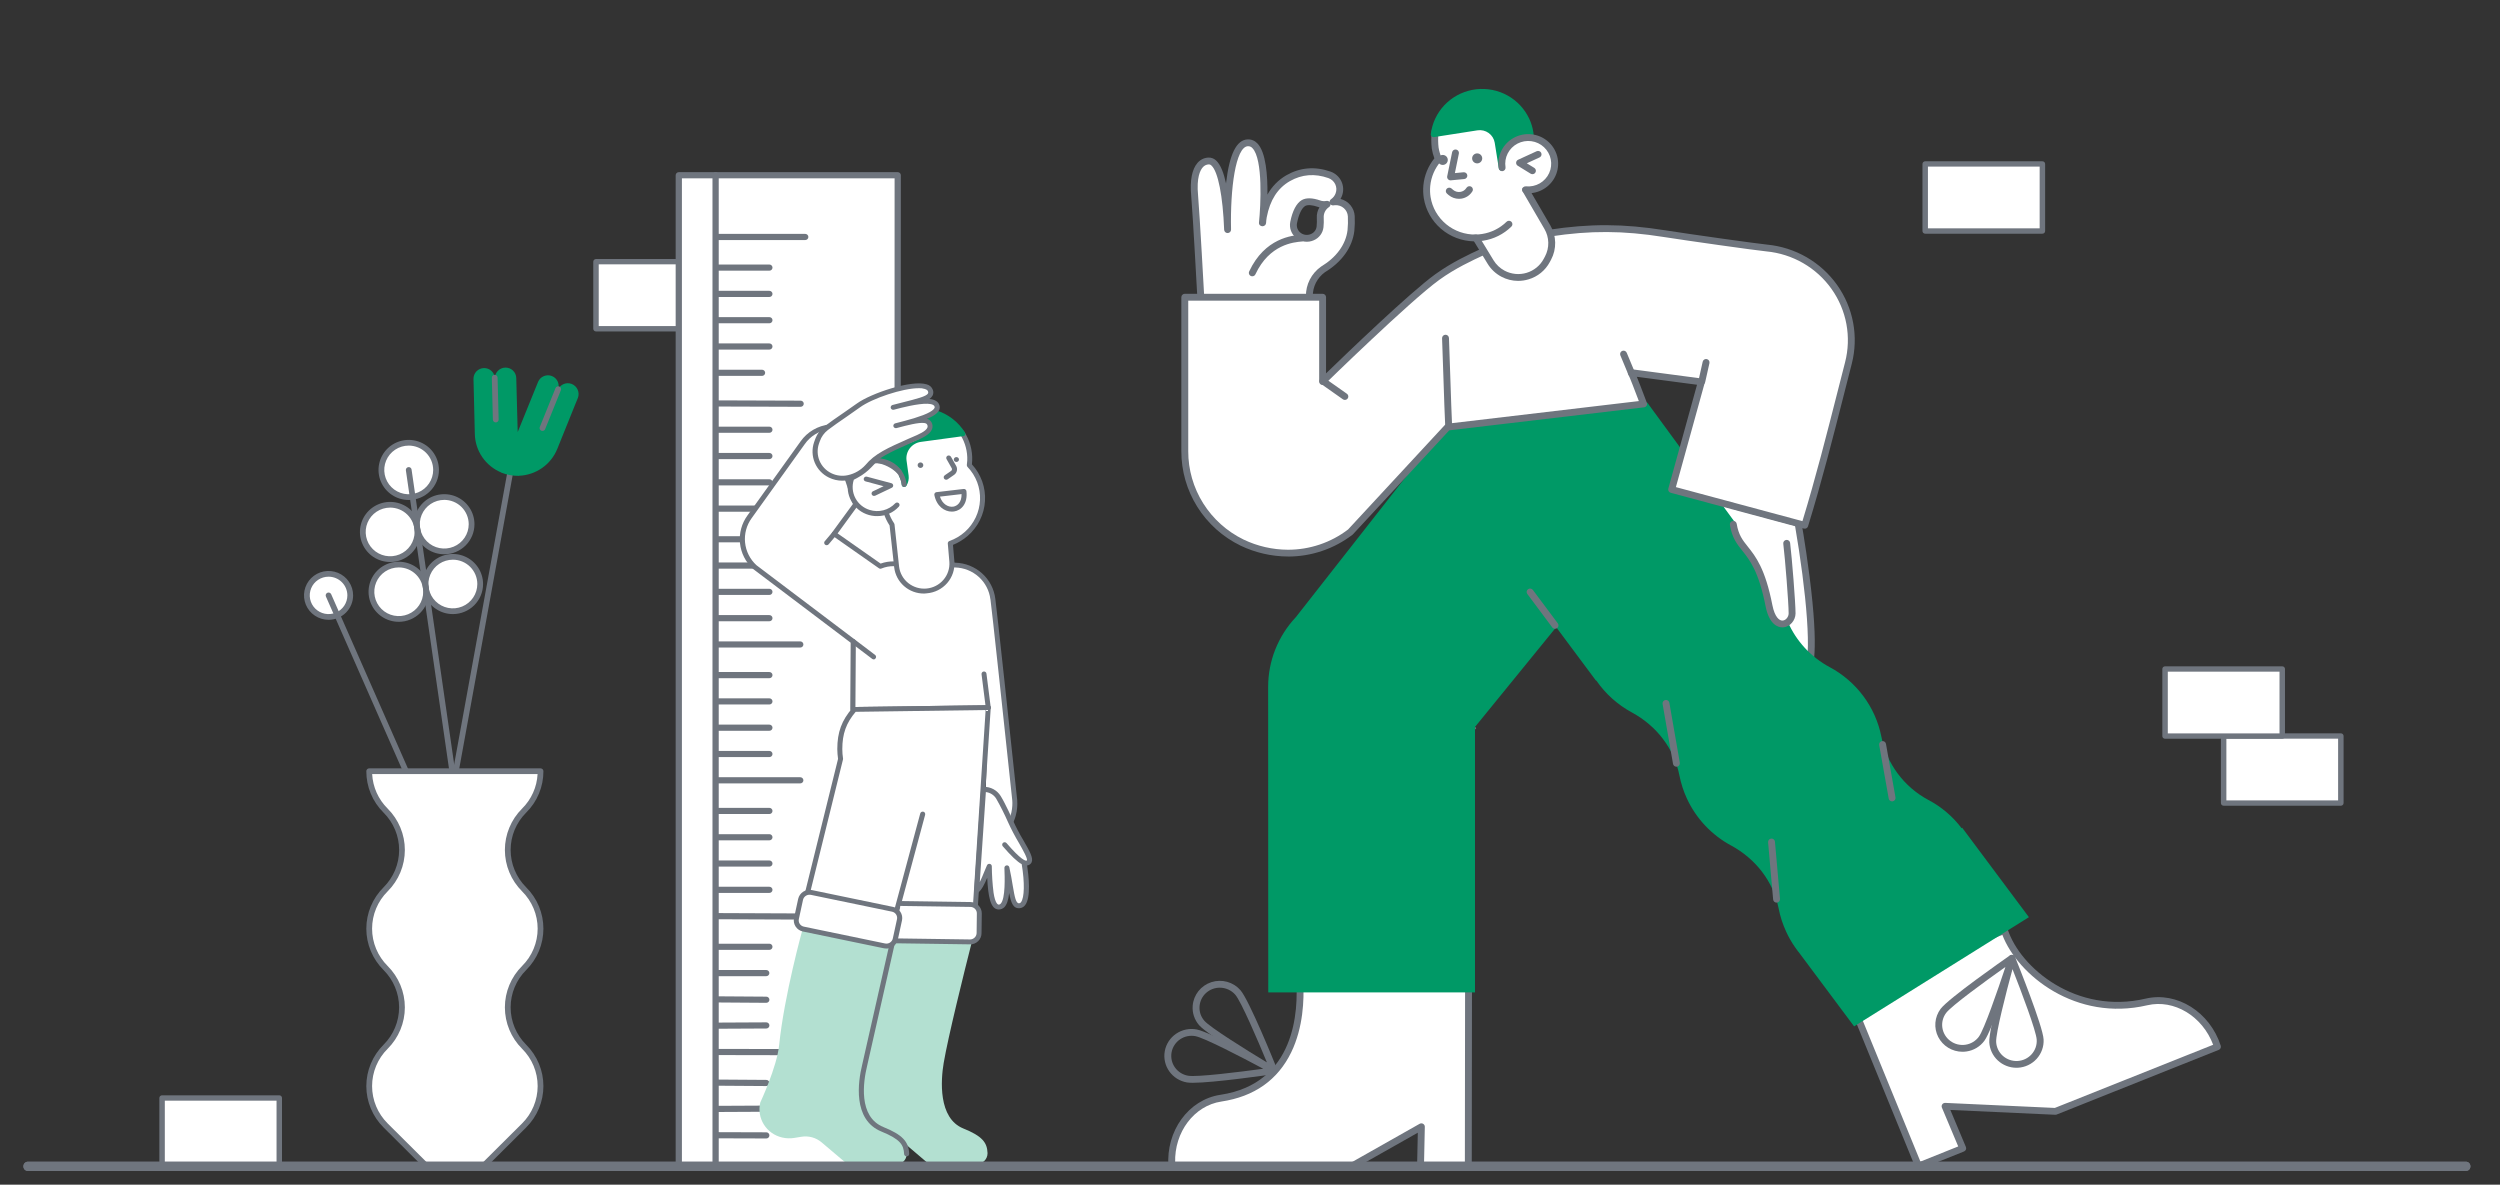 <svg fill="none" height="136" viewBox="0 0 287 136" width="287" xmlns="http://www.w3.org/2000/svg" xmlns:xlink="http://www.w3.org/1999/xlink"><rect x="0" y="0" width="287" height="136" fill="#333333" stroke="none"/><clipPath id="a"><path d="m68.106 29.737h14.082v8.312h-14.082z"/></clipPath><clipPath id="b"><path d="m77.566 19.762h25.852v114.496h-25.852z"/></clipPath><clipPath id="c"><path d="m0 0h121.275v124.054h-121.275z" transform="matrix(-1 0 0 1 254.961 10.21)"/></clipPath><clipPath id="d"><path d="m18.293 125.741h14.082v8.312h-14.082z"/></clipPath><clipPath id="e"><path d="m254.961 84.187h14.082v8.312h-14.082z"/></clipPath><clipPath id="f"><path d="m248.234 76.496h14.082v8.312h-14.082z"/></clipPath><clipPath id="g"><path d="m220.699 18.517h14.082v8.312h-14.082z"/></clipPath><clipPath id="h"><path d="m34.898 42.206h31.527v91.846h-31.527z"/></clipPath><g clip-path="url(#a)"><path d="m68.418 30.044h13.454v7.699h-13.454z" fill="#fff"/><path d="m81.874 38.049h-13.454c-.083 0-.163-.032-.222-.09-.059-.057-.092-.135-.092-.217v-7.699c0-.081.033-.159.092-.217.059-.057.139-.09.222-.09h13.454c.083 0 .163.032.222.09.059.058.092.135.092.217v7.699c0 .081-.033.159-.092.217-.059.058-.139.09-.222.09zm-13.14-.613h12.826v-7.087h-12.826z" fill="#6f757e"/></g><g clip-path="url(#b)"><path d="m82.153 20.116h-4.228v113.788h4.481" fill="#fff"/><path d="m82.406 134.258h-4.481c-.095 0-.186-.037-.254-.104-.067-.066-.105-.156-.105-.25v-113.788c0-.094.038-.184.105-.25.067-.066.159-.104.254-.104h4.228c.095 0 .186.037.254.104.067.066.105.156.105.25 0 .094-.038.184-.105.25-.067.066-.159.104-.254.104h-3.869v113.08h4.122c.095 0 .186.037.254.104.067.066.105.156.105.25s-.038.184-.105.25c-.067.067-.159.104-.254.104z" fill="#6f757e"/><path d="m82.152 133.904v-113.788h20.908l-.03 113.647z" fill="#fff"/><g fill="#6f757e"><path d="m82.151 134.258c-.095 0-.186-.037-.254-.104-.067-.066-.105-.156-.105-.25v-113.788c0-.094.038-.184.105-.25.067-.066.158-.104.254-.104h20.907c.095 0 .186.037.254.104.067.066.105.156.105.25l-.03 113.647c0 .093-.038.183-.104.249-.067.067-.158.104-.252.105l-20.878.141zm.359-113.788v113.078l20.161-.137.029-112.941z"/><path d="m92.442 27.558h-10.215c-.095 0-.186-.037-.254-.104-.067-.066-.105-.156-.105-.25 0-.094.038-.184.105-.25.067-.066.158-.104.254-.104h10.215c.095 0 .186.037.254.104.067.066.105.156.105.25 0 .094-.038.184-.105.25-.067.066-.158.104-.254.104zm-4.118 3.517h-6.097c-.095 0-.186-.037-.254-.104-.067-.066-.105-.156-.105-.25s.038-.184.105-.25c.067-.066.158-.104.254-.104h6.097c.095 0 .186.037.254.104.067.066.105.156.105.25s-.038.184-.105.25c-.067.066-.158.104-.254.104zm0 3.02h-6.097c-.095 0-.186-.037-.254-.104-.067-.066-.105-.156-.105-.25s.038-.184.105-.25c.067-.066.158-.104.254-.104h6.097c.095 0 .186.037.254.104.067.066.105.156.105.25s-.038.184-.105.25c-.067.066-.158.104-.254.104zm0 3.019h-6.097c-.095 0-.186-.037-.254-.104-.067-.066-.105-.156-.105-.25 0-.094.038-.184.105-.25.067-.066.158-.104.254-.104h6.097c.095 0 .186.037.254.104.067.066.105.156.105.25 0 .094-.038.184-.105.25-.067.066-.158.104-.254.104zm0 3.019h-6.097c-.095 0-.186-.037-.254-.104-.067-.066-.105-.156-.105-.25 0-.094.038-.184.105-.25.067-.066.158-.104.254-.104h6.097c.095 0 .186.037.254.104.067.066.105.156.105.25 0 .094-.038.184-.105.25-.067.066-.158.104-.254.104zm-.842 3.02h-5.256c-.095 0-.186-.037-.254-.104-.067-.066-.105-.156-.105-.25 0-.094.038-.184.105-.25.067-.066.158-.104.254-.104h5.256c.095 0 .186.037.254.104.067.066.105.156.105.25 0 .094-.038.184-.105.25-.067.066-.159.104-.254.104zm4.431 3.55h-.001l-9.686-.034c-.095-0-.186-.038-.253-.104-.067-.067-.105-.157-.105-.25 0-.094.038-.184.105-.25.067-.066.159-.103.254-.103h.001l9.686.034c.095 0.0.186.038.253.104.067.066.105.157.105.25-0.0.094-.038.184-.105.25-.067.066-.159.103-.254.103zm-3.589 2.985h-6.097c-.095 0-.186-.037-.254-.104-.067-.066-.105-.156-.105-.25s.038-.184.105-.25c.067-.066.158-.104.254-.104h6.097c.095 0 .186.037.254.104.067.066.105.156.105.25s-.038.184-.105.25c-.067.066-.158.104-.254.104zm0 3.02h-6.097c-.095 0-.186-.037-.254-.104-.067-.066-.105-.156-.105-.25s.038-.184.105-.25c.067-.066.158-.104.254-.104h6.097c.095 0 .186.037.254.104.067.066.105.156.105.25s-.038.184-.105.25c-.067.066-.158.104-.254.104zm0 3.019h-6.097c-.095 0-.186-.037-.254-.104-.067-.066-.105-.156-.105-.25 0-.094.038-.184.105-.25.067-.066.158-.104.254-.104h6.097c.095 0 .186.037.254.104.067.066.105.156.105.25 0 .094-.038.184-.105.25-.067.066-.158.104-.254.104zm4.118 3.019h-10.215c-.095 0-.186-.037-.254-.104-.067-.066-.105-.156-.105-.25 0-.094.038-.184.105-.25.067-.066.158-.104.254-.104h10.215c.095 0 .186.037.254.104.067.066.105.156.105.25 0 .094-.038.184-.105.25-.067.066-.158.104-.254.104zm-4.118 3.518h-6.097c-.095 0-.186-.037-.254-.104-.067-.066-.105-.156-.105-.25 0-.094.038-.184.105-.25.067-.066.158-.104.254-.104h6.097c.095 0 .186.037.254.104.067.066.105.156.105.25 0 .094-.038.184-.105.25-.067.066-.158.104-.254.104zm0 3.019h-6.097c-.095 0-.186-.037-.254-.104-.067-.066-.105-.156-.105-.25 0-.094.038-.184.105-.25.067-.066.158-.104.254-.104h6.097c.095 0 .186.037.254.104.067.066.105.156.105.25 0 .094-.038.184-.105.25-.067.066-.158.104-.254.104zm0 3.019h-6.097c-.095 0-.186-.037-.254-.104-.067-.066-.105-.156-.105-.25s.038-.184.105-.25c.067-.066.158-.104.254-.104h6.097c.095 0 .186.037.254.104.067.066.105.156.105.25s-.038.184-.105.25c-.067.066-.158.104-.254.104zm0 3.02h-6.097c-.095 0-.186-.037-.254-.104-.067-.066-.105-.156-.105-.25s.038-.184.105-.25c.067-.066.158-.104.254-.104h6.097c.095 0 .186.037.254.104.067.066.105.156.105.25s-.038.184-.105.25c-.067.066-.158.104-.254.104zm3.547 3.019h-9.645c-.095 0-.186-.037-.254-.104-.067-.066-.105-.156-.105-.25 0-.094.038-.184.105-.25.067-.066.158-.104.254-.104h9.645c.095 0 .186.037.254.104.067.066.105.156.105.25 0 .094-.038.184-.105.25-.067.066-.159.104-.254.104zm-3.547 3.518h-6.097c-.095 0-.186-.037-.254-.104-.067-.066-.105-.156-.105-.25 0-.094.038-.184.105-.25.067-.066.158-.104.254-.104h6.097c.095 0 .186.037.254.104.067.066.105.156.105.25 0 .094-.038.184-.105.25-.067.066-.158.104-.254.104zm0 3.019h-6.097c-.095 0-.186-.037-.254-.104-.067-.066-.105-.156-.105-.25 0-.094.038-.184.105-.25.067-.066.158-.104.254-.104h6.097c.095 0 .186.037.254.104.067.066.105.156.105.25 0 .094-.038.184-.105.25-.067.066-.158.104-.254.104zm0 3.019h-6.097c-.095 0-.186-.037-.254-.104-.067-.066-.105-.156-.105-.25s.038-.184.105-.25c.067-.066.158-.104.254-.104h6.097c.095 0 .186.037.254.104.067.066.105.156.105.25s-.038.184-.105.25c-.067.066-.158.104-.254.104zm0 3.02h-6.097c-.095 0-.186-.037-.254-.104-.067-.066-.105-.156-.105-.25 0-.094.038-.184.105-.25.067-.066.158-.104.254-.104h6.097c.095 0 .186.037.254.104.067.066.105.156.105.25 0 .094-.038.184-.105.25-.067.066-.158.104-.254.104zm3.547 3.019h-9.645c-.095 0-.186-.037-.254-.104-.067-.066-.105-.156-.105-.25s.038-.184.105-.25c.067-.066.158-.104.254-.104h9.645c.095 0 .186.037.254.104.067.066.105.156.105.25s-.038.184-.105.25c-.067.066-.159.104-.254.104zm-3.547 3.517h-6.097c-.095 0-.186-.037-.254-.104-.067-.066-.105-.156-.105-.25 0-.094.038-.184.105-.25.067-.066.158-.104.254-.104h6.097c.095 0 .186.037.254.104.067.066.105.156.105.25 0 .094-.038.184-.105.25-.067.066-.158.104-.254.104zm0 3.02h-6.097c-.095 0-.186-.037-.254-.104-.067-.066-.105-.156-.105-.25 0-.094.038-.184.105-.25.067-.066.158-.104.254-.104h6.097c.095 0 .186.037.254.104.067.066.105.156.105.25 0 .094-.038.184-.105.25-.067.066-.158.104-.254.104zm0 3.019h-6.097c-.095 0-.186-.037-.254-.104-.067-.066-.105-.156-.105-.25 0-.094.038-.184.105-.25.067-.066.158-.104.254-.104h6.097c.095 0 .186.037.254.104.067.066.105.156.105.25 0 .094-.038.184-.105.25-.067.066-.158.104-.254.104zm0 3.019h-6.097c-.095 0-.186-.037-.254-.104-.067-.066-.105-.156-.105-.25s.038-.184.105-.25c.067-.067.158-.104.254-.104h6.097c.095 0 .186.037.254.104.067.066.105.156.105.25s-.038.184-.105.25c-.067.067-.158.104-.254.104zm3.589 3.06h-.002l-9.686-.04c-.047 0-.094-.01-.137-.028-.043-.018-.083-.044-.116-.077-.033-.033-.059-.072-.077-.115-.018-.043-.027-.089-.027-.136 0-.046.01-.092.028-.135s.045-.082.078-.114c.033-.033.073-.059.117-.077.044-.017.09-.026.137-.026l9.686.041c.095 0 .186.037.253.104.067.066.105.156.104.25s-.038.184-.105.25c-.067.067-.159.104-.254.103zm-3.589 3.477h-6.097c-.095 0-.186-.038-.254-.104-.067-.066-.105-.157-.105-.25 0-.094.038-.184.105-.251.067-.066.158-.103.254-.103h6.097c.095 0 .186.037.254.103.067.067.105.157.105.251 0 .093-.038.184-.105.25-.067.066-.158.104-.254.104zm-.359 3.02h-5.739c-.095 0-.186-.038-.254-.104-.067-.066-.105-.157-.105-.25 0-.094.038-.184.105-.251.067-.066.158-.103.254-.103h5.739c.095 0 .186.037.254.103.067.067.105.157.105.251 0 .093-.038.184-.105.25-.067.066-.158.104-.254.104zm.004 3.059h-.003l-5.742-.041c-.047 0-.094-.009-.137-.027-.043-.018-.083-.044-.116-.077-.067-.067-.104-.157-.104-.251s.038-.184.106-.25.159-.103.254-.102h.003l5.742.04c.095 0 .186.038.253.105.067.066.104.156.104.25s-.038.184-.106.25-.159.103-.254.103zm-5.742 2.978c-.095 0-.186-.037-.254-.103s-.105-.156-.106-.25c-0-.094.037-.184.104-.25.067-.067.158-.104.253-.105l5.742-.029h.002c.047 0 .094.009.137.027.043.018.083.044.117.076.033.033.06.072.078.115s.028.089.028.135c0.0.047-.009.093-.027.136s-.044.082-.077.115c-.033.033-.073.059-.116.077s-.09.027-.137.027l-5.742.029zm9.686 3.038h-.001l-9.686-.019c-.095 0-.186-.037-.253-.104-.067-.066-.105-.156-.105-.25s.038-.184.105-.25c.067-.067.159-.104.254-.104h.001l9.686.02c.095 0 .186.037.253.103.067.067.105.157.105.251s-.038.184-.105.25-.159.103-.254.103zm-3.944 3.539h-.003l-5.742-.04c-.047-.001-.094-.01-.137-.028s-.083-.045-.116-.078c-.033-.033-.059-.072-.077-.115s-.027-.089-.026-.136c0-.046.01-.092.028-.135s.045-.082.079-.114c.034-.033.073-.059.117-.076.044-.018.09-.026.138-.026l5.742.041c.095 0 .186.038.253.104.067.067.104.157.104.251s-.038.183-.106.25c-.068.066-.159.103-.254.102zm-5.742 2.979c-.047 0-.094-.009-.137-.027-.043-.018-.083-.044-.117-.076-.033-.033-.06-.072-.078-.115s-.028-.089-.028-.135c-0-.047.009-.093.027-.136s.044-.082.077-.115c.033-.033.073-.059.116-.077.043-.018.09-.027.137-.027l5.742-.029h.002c.095 0 .186.037.254.103s.105.156.106.25c0.0.094-.037.184-.104.25-.067.067-.158.104-.253.105l-5.742.029zm5.742 3.038h-.001l-5.742-.018c-.047 0-.094-.01-.137-.028-.043-.017-.083-.044-.116-.076-.033-.033-.06-.072-.078-.115-.018-.043-.027-.089-.027-.136 0-.046.009-.092.028-.135s.044-.082.078-.115c.033-.033.073-.059.117-.076.043-.018.09-.027.137-.027h.001l5.742.018c.095 0 .186.038.253.104.067.067.105.157.105.25-0.0.094-.038.184-.105.251-.067.066-.159.103-.254.103z"/></g></g><g clip-path="url(#c)"><path d="m137.842 33.975s-.501-9.223-.699-11.532c-.251-2.661.514-3.927 1.608-3.966 1.873-.078 2.136 6.822 2.176 7.879-.027-1.187-.132-9.836 2.307-9.966 2.677-.143 1.688 9.197 1.688 9.197.01-.001.019-.006.026-.013.013-.232.04-.463.079-.691.422-2.205 1.424-3.614 2.861-4.435 1.332-.757 2.914-1.018 4.734-.378.22.077.423.196.596.35.174.154.315.341.415.55.101.208.159.434.171.665s-.023.461-.101.679c-.126.354-.362.659-.673.874.074-.016.149-.025.225-.026.47-.025.93.136 1.281.446.351.31.563.746.591 1.211.027.548.014 1.097-.04 1.644-.211 1.748-1.318 3.326-3.204 4.461-.493.349-.894.812-1.167 1.348s-.411 1.13-.402 1.73m1.121-10.619c-.791-.274-1.398-.3-1.793-.078-.501.287-.91 1.096-1.134 2.244-.059.29-.03.59.083.864.112.274.303.509.55.675.222.151.479.243.747.265.268.023.538-.024.782-.135.238-.101.444-.264.597-.47s.247-.449.274-.704c.036-.347.044-.696.026-1.044-.018-.303.044-.606.181-.878.136-.272.342-.504.597-.674-.304.063-.619.04-.91-.065z" fill="#fff"/><path d="m150.314 34.393h.002c.052-0.0.103-.011.151-.03s.092-.049.128-.085c.037-.037.066-.08.085-.127.02-.048.03-.099.03-.15-.008-.536.115-1.065.358-1.544.242-.479.598-.893 1.036-1.208 1.95-1.179 3.149-2.862 3.375-4.74.056-.567.07-1.138.042-1.707-.025-.457-.197-.893-.491-1.247-.293-.353-.692-.605-1.14-.719.074-.124.136-.254.184-.389.191-.537.159-1.127-.089-1.641-.247-.514-.69-.91-1.231-1.103-1.782-.626-3.486-.489-5.063.408-.924.53-1.682 1.303-2.189 2.233.025-2.203-.17-4.857-1.147-5.874-.144-.157-.32-.281-.518-.362-.198-.081-.411-.117-.624-.106-1.264.068-2.065 1.681-2.45 4.932-.005.042-.01.083-.014.124-.256-1.169-.619-2.155-1.134-2.626-.116-.114-.253-.203-.404-.262-.152-.059-.314-.087-.476-.082-.24.009-.476.067-.692.171-.216.104-.408.251-.563.433-.643.725-.896 2.035-.731 3.79.195 2.273.692 11.424.697 11.517.003.051.016.102.039.148.022.046.054.088.092.122.039.034.084.061.133.078.049.017.101.024.153.022.052-.003.102-.016.149-.038s.089-.053.124-.091c.035-.038.061-.083.079-.131.017-.049.024-.1.022-.151-.006-.092-.504-9.255-.7-11.544-.193-2.045.254-2.885.538-3.204.084-.102.189-.185.308-.243.119-.058.25-.09.382-.095.059-.001.118.011.172.035.054.024.102.058.141.102.752.688 1.309 3.51 1.453 7.366.002.051.014.102.035.149s.052.089.09.124c.037.035.082.063.13.081.049.018.101.027.153.025.052-.002.103-.013.15-.034.048-.021.09-.051.126-.088s.063-.081.082-.13c.018-.048.027-.099.026-.151-.105-4.697.526-9.492 1.933-9.567.099-.005.198.012.29.051.091.039.172.099.236.174 1.219 1.268.952 6.595.747 8.54-.006.054 0 .11.017.162.017.052.045.1.082.141.08.079.188.123.3.123.113 0.0.221-.044.301-.123.068-.068.109-.159.114-.254.013-.217.038-.434.075-.649.38-1.988 1.254-3.352 2.669-4.161 1.367-.777 2.849-.894 4.403-.348.172.059.33.151.466.271.135.12.246.265.324.428s.123.339.132.518c.008.18-.019.359-.081.528-.099.276-.282.515-.525.683-.052.035-.094.083-.124.138-.029.055-.045.116-.046.178-.047-.05-.107-.087-.173-.108-.067-.02-.137-.023-.205-.008-.231.046-.47.028-.691-.053-.906-.313-1.619-.33-2.119-.049-.609.349-1.079 1.239-1.327 2.51-.068.346-.037.704.087 1.033.125.33.339.62.619.837.281.217.616.354.97.395.353.041.712-.016 1.035-.163.3-.131.56-.337.754-.599.193-.262.314-.569.349-.892.037-.365.047-.732.028-1.098-.015-.237.033-.475.139-.688.107-.213.268-.395.468-.528.052-.035.095-.083.125-.138s.046-.117.047-.18c.046.049.104.085.168.106.064.021.133.025.199.011.056-.01.112-.017.168-.019.181-.01.363.015.534.074.171.059.328.151.464.271.135.119.245.264.324.426.078.162.124.337.134.516.026.528.014 1.057-.038 1.583-.197 1.633-1.268 3.115-3.016 4.167-.01.006-.019.012-.029.019-.544.386-.985.897-1.287 1.488-.301.592-.454 1.246-.444 1.909 0 .103.042.202.116.275s.175.114.279.114zm1.158-10.59c-.223.368-.328.793-.3 1.221.016.324.008.648-.024.971-.019.188-.087.367-.2.519-.112.152-.264.272-.439.346-.182.084-.383.119-.584.103-.2-.017-.393-.084-.559-.197-.183-.124-.325-.298-.408-.501-.084-.203-.105-.426-.062-.641.198-1.015.551-1.755.944-1.98.282-.158.803-.12 1.464.109h.001c.055.02.111.037.167.051z" fill="#6f757e"/><path d="m230.109 106.805c1.516 4.696 8.253 10.11 16.309 8.218 3.573-.835 7.028 1.657 8.148 5.14l-18.603 7.422-12.666-.582 2.026 4.822-5.076 2.035-8.109-19.828z" fill="#fff"/><path d="m220.245 134.252c.051 0 .102-.01.149-.029l5.076-2.035c.049-.02.093-.048.13-.085.037-.036.066-.079.086-.127.021-.048.031-.099.031-.15 0-.052-.01-.103-.03-.151l-1.787-4.253 12.043.554c.057.002.114-.007.167-.028l18.603-7.423c.093-.037.168-.107.21-.196.043-.09.05-.191.019-.285-1.244-3.868-5.029-6.241-8.616-5.403-7.944 1.866-14.409-3.52-15.842-7.956-.016-.052-.043-.099-.079-.139-.036-.041-.08-.074-.13-.097-.049-.022-.103-.035-.157-.036-.055-.002-.109.008-.159.028l-17.971 7.227c-.097.039-.175.115-.216.211-.04.095-.041.203-.002.299l8.109 19.828c.029.073.08.134.145.178.066.044.143.067.221.067zm4.558-2.641-4.339 1.74-7.813-19.104 17.219-6.925c1.769 4.635 8.471 9.999 16.639 8.082 3.08-.721 6.335 1.258 7.56 4.535l-18.175 7.251-12.58-.578c-.067-.003-.133.011-.193.04s-.111.072-.149.126c-.039.054-.062.117-.07.183-.007.065.003.132.028.192z" fill="#6f757e"/><path d="m168.563 133.873.027-21.394-19.395-.065c.369 4.918-.857 12.432-9.045 13.658-3.625.548-5.893 4.135-5.616 7.788l20.647.013 7.994-4.522-.096 4.522z" fill="#fff"/><path d="m155.18 134.264c.069 0 .136-.017.196-.051l7.388-4.179-.082 3.831c-.001.052.009.104.028.152s.048.093.085.13.081.067.129.087c.049.02.101.03.154.03h5.484c.105 0 .206-.041.28-.114.074-.074.116-.173.116-.277l.026-21.394c0-.104-.041-.203-.115-.276-.074-.074-.174-.115-.279-.115l-19.395-.066h-.001c-.054 0-.108.012-.158.033-.05.022-.095.053-.132.093-.037.039-.065.086-.083.136-.018.051-.025.105-.021.159.266 3.549-.049 11.945-8.71 13.242-3.645.551-6.259 4.155-5.952 8.204.008.099.052.191.125.258.074.067.17.104.269.104zm12.987-.782h-4.686l.088-4.123c.002-.069-.015-.137-.049-.198-.034-.06-.084-.111-.144-.146-.06-.036-.129-.055-.199-.055-.07-.001-.139.017-.199.051l-7.904 4.47-20.166-.013c-.103-3.494 2.17-6.537 5.301-7.01 3.778-.566 6.48-2.471 8.028-5.661 1.385-2.857 1.481-6.085 1.378-7.99l18.577.062z" fill="#6f757e"/><path d="m206.416 60.045c.593 3.412 2.855 17.525.421 17.605l-13.206-21.089z" fill="#fff"/><path d="m206.838 78.041h.013c.152-.006.301-.046.436-.116.135-.07.252-.169.343-.289.281-.34 1.134-1.376.441-8.507-.381-3.924-1.064-7.995-1.264-9.149-.013-.073-.046-.141-.097-.197-.05-.055-.116-.095-.188-.115l-12.786-3.484c-.076-.021-.157-.018-.233.007-.075.025-.141.073-.188.136-.048.063-.075.139-.079.217-.003.079.017.156.059.223l13.207 21.089c.035.057.085.103.144.136.058.032.125.05.192.05zm-.769-17.685c1.276 7.428 2.057 15.439.948 16.785-.006.008-.013.015-.019.022l-12.499-19.959z" fill="#6f757e"/><path d="m169.477 83.583-.296-.26-4.009 4.474.296.26z" fill="#6f757e"/><path d="m148.761 70.853 17.15-21.876 23.186-2.77 4.07 5.557c-.052.059-1.038 3.412-1.063 4.021-.015.384 5.364 1.867 5.38 1.871l1.775 2.424c-.009.027-.017.054-.023.083-.164.879.467 2.035.974 2.577 1.957 2.659 2.753 6.126 2.773 6.243.191 1.13.745 3.011 2.246 2.38.967 2.232 2.668 4.074 4.827 5.229 1.517.814 2.835 1.949 3.858 3.325 1.023 1.375 1.727 2.957 2.062 4.633.298 1.527.934 2.971 1.861 4.227.928 1.256 2.125 2.294 3.505 3.039 1.512.791 2.827 1.905 3.85 3.261l.066-.052 7.66 10.266-20.067 12.537-6.289-8.427c-.185-.222-.343-.444-.514-.692-.385-.557-.721-1.146-1.002-1.761-.39-.846-.678-1.735-.857-2.648-.607-3.105-2.65-5.714-5.445-7.227-2.243-1.207-4.03-3.102-5.09-5.401-.39-.846-.677-1.735-.857-2.648-.606-3.105-2.65-5.714-5.445-7.227-1.643-.886-3.049-2.147-4.1-3.679l-.027.026-4.575-6.141-9.321 11.45v30.473h-23.732l-.014-35.078c0-2.967 1.135-5.824 3.178-7.996z" fill="#096"/><path d="m203.95 103.622c.011 0 .023 0 .034-.001.105-.009.201-.059.269-.139.067-.079.1-.182.091-.285l-.58-6.575c-.01-.102-.061-.197-.141-.263s-.183-.098-.287-.089c-.104.009-.2.058-.267.137-.068.079-.101.18-.093.283l.58 6.575c.009.097.054.188.127.254.072.066.168.103.267.103zm13.263-11.623c.024 0 .047-.002.069-.006.104-.018.196-.076.256-.161.06-.085.084-.19.065-.292l-1.094-6.144c-.018-.102-.077-.193-.163-.252-.086-.059-.192-.083-.295-.065s-.195.076-.255.161-.084.19-.066.292l1.094 6.144c.016.091.064.173.135.232.072.059.161.092.254.092zm-24.761-3.979c.023 0 .046-.002.068-.006.103-.018.195-.075.256-.16.06-.085.084-.19.067-.292l-1.2-6.888c-.019-.101-.078-.19-.163-.249-.086-.059-.191-.082-.293-.064-.102.018-.193.074-.254.157-.061.083-.086.187-.07.288l1.2 6.888c.016.091.064.173.135.233.071.059.161.092.254.092zm-13.936-15.837c.073-0.0.145-.02.207-.058.063-.038.113-.092.146-.157s.047-.137.041-.209c-.006-.072-.032-.141-.076-.199l-2.861-3.835c-.062-.084-.155-.139-.259-.155-.104-.015-.21.011-.294.072-.084.062-.141.154-.156.257-.016.103.01.207.073.291l2.861 3.835c.036.049.084.089.14.117.055.028.116.042.178.042zm-41.579 52.122c2.393 0 8.597-.891 9.375-1.005.082-.012.158-.049.217-.106.06-.057.1-.131.114-.211.015-.081.004-.164-.031-.238-.036-.074-.094-.135-.166-.174-.77-.421-7.567-4.121-9.08-4.392-.405-.075-.821-.07-1.223.015-.403.084-.785.247-1.124.478-.34.231-.629.527-.853.869-.223.343-.376.725-.449 1.126-.074.401-.066.813.022 1.211s.254.775.49 1.109.536.619.883.838.735.368 1.141.438c.226.033.455.047.684.042zm8.084-1.613c-2.809.385-7.628.98-8.627.801-.303-.052-.593-.163-.853-.327-.26-.163-.484-.376-.66-.625-.176-.25-.301-.532-.367-.829-.065-.298-.071-.605-.016-.905s.169-.586.336-.841c.167-.256.383-.477.637-.649.253-.173.539-.294.84-.358.301-.063.612-.066.914-.01 1.009.181 5.305 2.408 7.796 3.743z" fill="#6f757e"/><path d="m146.257 123.305c.064 0 .128-.016.185-.046.057-.029.106-.073.142-.126s.059-.114.066-.177c.007-.064-.002-.128-.026-.187-.326-.809-3.214-7.939-4.214-9.086-.401-.466-.934-.803-1.529-.968-.596-.166-1.228-.153-1.816.037s-1.105.549-1.487 1.03c-.382.482-.611 1.065-.657 1.675-.033.402.015.807.142 1.19.127.384.329.738.596 1.044.987 1.145 7.639 5.109 8.394 5.558.061.036.132.056.204.056zm-6.23-9.919c.339 0 .674.072.982.211.307.14.581.343.802.597.666.764 2.563 5.181 3.633 7.775-2.418-1.463-6.526-4.023-7.183-4.786l-.001-.002c-.199-.227-.35-.491-.445-.777-.094-.286-.13-.587-.106-.887.043-.579.306-1.121.736-1.516s.995-.615 1.582-.615z" fill="#6f757e"/><path d="m166.171 49.039-11.145 12.036c-2.055 1.571-4.577 2.424-7.173 2.426-1.818-.006-3.611-.416-5.248-1.2-1.983-.963-3.652-2.458-4.818-4.315-1.165-1.857-1.78-4-1.774-6.186v-17.676h15.822v9.679s9.722-9.505 13.15-11.983c2.392-1.73 4.967-2.749 6.045-3.291l4.502-1.406 2.382-.362c4.358-.663 8.201-.726 13.145.061 2.542.404 10.746 1.562 11.761 1.651 1.542.147 3.034.623 4.373 1.395 1.339.771 2.494 1.82 3.385 3.075s1.497 2.684 1.777 4.192c.279 1.508.226 3.058-.156 4.543-1.598 6.218-3.11 12.447-5.014 18.627l-15.281-4.109 3.415-12.354-8.051-1.065c.269.522 1.186 3 1.419 3.595l-22.414 2.648" fill="#fff"/><path d="m147.855 63.892c2.684.003 5.293-.879 7.413-2.507.019-.014.035-.029.051-.046l11.053-11.935 22.362-2.642c.06-.007.118-.028.168-.06.051-.032.093-.076.124-.127s.05-.108.056-.168c.005-.059-.004-.119-.026-.175-.055-.142-.15-.391-.265-.696-.263-.692-.617-1.628-.883-2.279l6.91.913-3.296 11.922c-.013.05-.017.101-.011.152.007.051.024.1.049.145.026.045.061.084.102.115s.088.055.138.068l15.281 4.109c.099.027.205.014.295-.035.09-.049.157-.131.187-.229 1.568-5.09 2.891-10.294 4.172-15.327.281-1.106.563-2.212.846-3.318.397-1.54.452-3.147.162-4.711-.29-1.563-.919-3.046-1.842-4.346-.924-1.3-2.121-2.388-3.509-3.188-1.389-.8-2.936-1.293-4.535-1.446-1.031-.091-9.293-1.259-11.735-1.648-4.745-.755-8.589-.773-13.267-.061l-2.382.362c-.02.003-.04.007-.059.013l-4.502 1.405c-.021.007-.041.015-.061.024-.221.111-.515.247-.854.403-1.325.61-3.326 1.533-5.245 2.92-2.927 2.116-10.244 9.158-12.521 11.366v-8.745c0-.104-.041-.203-.116-.277-.074-.073-.174-.115-.279-.115h-15.822c-.105 0-.205.041-.279.115-.075.073-.116.173-.116.277v17.676c-.006 2.259.629 4.473 1.834 6.392 1.204 1.919 2.929 3.464 4.978 4.459 1.692.808 3.545 1.232 5.424 1.241zm6.904-3.107c-1.978 1.51-4.406 2.327-6.904 2.325-1.758-.008-3.493-.405-5.076-1.161-1.916-.932-3.529-2.377-4.655-4.171-1.125-1.794-1.719-3.866-1.713-5.978v-17.285h15.03v9.288c0 .077.023.153.066.217.044.064.105.115.177.144.072.03.152.038.228.023.077-.015.147-.052.203-.106.097-.095 9.739-9.512 13.105-11.946 1.856-1.342 3.816-2.245 5.112-2.843.332-.153.621-.286.85-.4l4.443-1.387 2.352-.358c4.591-.698 8.363-.68 13.021.06 2.45.39 10.75 1.563 11.788 1.654 1.486.142 2.922.601 4.212 1.344 1.289.743 2.401 1.753 3.258 2.962.858 1.208 1.442 2.586 1.711 4.038s.218 2.945-.15 4.375c-.285 1.107-.567 2.213-.848 3.32-1.247 4.904-2.536 9.97-4.049 14.927l-14.528-3.907 3.31-11.975c.015-.054.018-.11.009-.165-.009-.055-.03-.108-.061-.154-.031-.047-.072-.086-.12-.116s-.102-.049-.158-.056l-8.051-1.065c-.072-.009-.144.001-.21.029-.067.029-.124.074-.165.133-.042.058-.067.127-.072.198s.009.142.042.206c.195.378.783 1.929 1.134 2.855l.088.233-21.911 2.589c-.025.003-.05.008-.073.016-.105.005-.203.05-.273.127zm-10.996-29.066c.076 0.0.15-.021.213-.062.064-.04.115-.098.146-.166 1.61-3.447 4.411-3.687 5.332-3.766.104-.009.201-.059.268-.138.068-.08.101-.182.092-.286s-.06-.199-.14-.266-.184-.099-.289-.09c-1.033.089-4.179.358-5.981 4.218-.028.06-.04.125-.035.191.004.066.025.129.061.184.036.055.085.101.143.133.058.032.124.048.19.048zm87.729 90.861c.055 0 .111-.001.167-.004.827-.046 1.601-.415 2.153-1.025.552-.611.838-1.413.793-2.231-.08-1.508-2.945-8.643-3.271-9.451-.031-.076-.085-.141-.155-.185s-.152-.065-.234-.061c-.083.005-.162.035-.227.086-.064.051-.111.121-.133.2-.235.84-2.296 8.245-2.215 9.753.045.789.393 1.531.974 2.074.58.542 1.349.844 2.148.844zm2.322-3.219c.018.303-.025.607-.125.893-.101.287-.258.551-.462.778-.204.226-.451.411-.727.543-.277.132-.576.208-.883.225-.306.017-.612-.026-.902-.126-.289-.1-.556-.256-.784-.459-.229-.202-.414-.447-.547-.721-.132-.274-.209-.57-.225-.873-.054-1.006 1.14-5.659 1.875-8.367 1.028 2.61 2.726 7.103 2.78 8.107z" fill="#6f757e"/><path d="m225.287 120.743c.161 0 .321-.012.481-.036.405-.06.793-.199 1.143-.41.35-.21.654-.487.895-.815.91-1.22 3.272-8.531 3.539-9.362.025-.078.024-.162-.001-.24-.026-.078-.076-.146-.142-.194-.067-.048-.148-.075-.23-.076-.083-.001-.164.024-.232.071-.719.501-7.054 4.925-7.962 6.141-.341.46-.547 1.004-.595 1.573s.065 1.139.324 1.649c.26.509.657.937 1.147 1.237.491.3 1.056.46 1.633.462zm4.939-9.74c-.881 2.664-2.451 7.204-3.057 8.015l-.002.002c-.181.244-.409.451-.67.607-.262.157-.552.261-.855.307-.302.045-.611.031-.908-.041-.297-.073-.576-.203-.822-.383-.248-.18-.457-.405-.615-.665-.159-.259-.265-.547-.311-.847-.047-.299-.033-.604.041-.898.073-.294.205-.57.387-.813.607-.811 4.509-3.654 6.812-5.284zm-63.916-61.635h.02c.052-.003.103-.015.15-.037s.089-.053.124-.091c.035-.038.061-.083.079-.131.017-.048.025-.1.022-.151-.061-1.176-.134-3.379-.211-5.71-.05-1.506-.101-3.062-.153-4.442-.002-.051-.014-.102-.036-.149-.021-.047-.052-.089-.09-.124s-.083-.062-.132-.08-.1-.026-.152-.024-.103.014-.151.035c-.047.021-.089.052-.125.09-.035.038-.063.082-.081.13s-.026.1-.024.151c.052 1.378.103 2.934.153 4.438.077 2.335.15 4.541.212 5.724.005.1.049.194.123.263.073.069.17.107.272.107zm-11.919-3.457c.084 0.0.165-.026.233-.075.068-.049.118-.118.144-.197.025-.079.025-.164-.002-.243-.026-.079-.077-.147-.146-.195l-2.518-1.774c-.042-.031-.09-.054-.141-.066s-.105-.015-.157-.007-.101.026-.146.054-.084.063-.114.106c-.031.042-.053.09-.064.141-.012.051-.013.103-.004.155.01.051.029.1.058.144s.066.081.109.111l2.519 1.774c.066.047.147.073.229.073zm32.913-2.656c.065 0 .129-.016.187-.046.057-.03.106-.074.142-.128s.058-.115.065-.179c.006-.064-.003-.129-.028-.188l-.923-2.218c-.02-.048-.049-.091-.085-.127-.037-.036-.081-.065-.128-.085-.048-.02-.1-.03-.152-.03s-.103.01-.151.029c-.048.02-.092.048-.129.085-.037.036-.066.079-.086.127-.02.048-.03.098-.03.15s.01.102.03.15l.923 2.218c.029.072.08.133.145.176.065.043.142.066.22.066zm8.065.921c.09-0.0.177-.031.247-.086s.119-.134.139-.221l.488-2.179c.022-.101.003-.207-.053-.295-.056-.088-.146-.149-.248-.172s-.21-.004-.298.052c-.089.056-.151.144-.174.245l-.488 2.179c-.012.057-.012.117.002.174.013.057.04.11.077.156.037.046.084.083.137.108s.112.039.171.039zm9.257 27.849c.035 0.0.07-.002.105-.005.762-.069 1.388-.784 1.397-1.594 0-1.217-.409-6.35-.623-8.1-.006-.051-.022-.101-.047-.146-.026-.045-.06-.085-.101-.117s-.088-.056-.138-.07c-.05-.014-.103-.018-.155-.012-.052.006-.102.022-.147.048-.046.026-.086.06-.118.101-.032.041-.055.088-.069.138s-.017.102-.01.153c.212 1.734.616 6.808.616 8.002-.004.402-.32.786-.677.818-.398.036-.92-.409-1.189-1.767-.821-4.211-1.933-5.605-2.827-6.726-.591-.741-1.058-1.327-1.271-2.616-.017-.102-.074-.194-.16-.255-.085-.061-.191-.085-.294-.069-.104.017-.196.073-.258.158-.061.084-.086.189-.069.292.246 1.489.795 2.177 1.431 2.974.84 1.054 1.887 2.365 2.671 6.39.429 2.16 1.483 2.402 1.933 2.402z" fill="#6f757e"/><path d="m175.136 21.783 2.504 4.303c.313.536.483 1.141.496 1.759s-.133 1.23-.422 1.778l-.148.277c-.307.575-.763 1.058-1.321 1.401s-1.198.533-1.854.55c-.657.018-1.306-.138-1.882-.45-.576-.312-1.058-.771-1.396-1.328l-1.678-2.758c-1.341.028-2.647-.425-3.675-1.277-1.029-.851-1.712-2.042-1.921-3.353-.07-.448-.085-.903-.045-1.355.107-1.138.57-2.214 1.324-3.081-.172-.405-.293-.829-.363-1.263-.07-.634-.07-1.274 0-1.909l6.19-.755 1.596 1.969 1.754-.065c2.302-.085 3.565 2.62 2.007 4.299z" fill="#fff"/><path d="m174.283 32.245c.407-0.0.81-.06 1.199-.177.519-.154 1.001-.409 1.419-.75s.764-.761 1.016-1.235l.148-.277c.322-.606.483-1.283.469-1.968-.013-.685-.202-1.355-.548-1.948l-2.36-4.055.969-1.045c.399-.43.66-.967.751-1.543.091-.577.008-1.167-.24-1.696-.247-.53-.647-.975-1.15-1.28-.502-.305-1.085-.456-1.674-.435l-1.556.057-1.471-1.815c-.042-.052-.097-.092-.16-.117-.062-.025-.13-.034-.197-.026l-6.19.755c-.088.011-.17.051-.232.113-.063.062-.102.144-.112.231-.074.669-.073 1.345.002 2.014.062.386.162.764.3 1.131-.72.894-1.159 1.977-1.265 3.116-.042.484-.026.972.049 1.452.221 1.364.92 2.607 1.973 3.514s2.395 1.419 3.79 1.447l1.563 2.568c.38.625.923 1.138 1.572 1.484.594.319 1.259.485 1.935.486zm.115-15.628c.426.001.843.125 1.199.356.357.231.637.56.808.946s.225.813.155 1.229c-.069.416-.26.803-.548 1.113l-1.165 1.257c-.057.061-.093.139-.102.222-.009.083.008.166.05.238l2.504 4.303c.28.479.432 1.019.444 1.572.011.553-.119 1.099-.378 1.589l-.147.275c-.204.382-.483.72-.82.995s-.725.481-1.143.607c-.418.126-.856.169-1.291.126-.434-.043-.856-.17-1.241-.374-.524-.28-.962-.694-1.269-1.199l-1.678-2.757c-.035-.06-.086-.109-.148-.142-.061-.033-.13-.05-.2-.047-1.244.023-2.455-.399-3.41-1.189s-1.589-1.895-1.786-3.111c-.066-.417-.08-.841-.042-1.262.099-1.056.529-2.055 1.229-2.858.048-.055.08-.122.091-.194.012-.072.003-.145-.026-.212-.158-.376-.271-.77-.336-1.173-.056-.497-.064-.999-.025-1.498l5.653-.69 1.457 1.799c.039.048.088.086.145.111.056.025.117.037.179.035l1.754-.065c.029-.001.058-.002.087-.002z" fill="#6f757e"/><path d="m164.257 15.389c.149-1.233.689-2.387 1.542-3.297.854-.91 1.976-1.53 3.207-1.771s2.507-.089 3.646.432 2.082 1.386 2.694 2.47c.077.127.145.258.206.393.23.494.39 1.016.476 1.553.027.172.046.346.058.52-.009.001-.017 0-.026.002-.596.094-1.222.055-1.785.3-.477.207-.854.603-1.175 1-.56.692-1.101 1.711-.754 2.594-.071-.007-.137-.036-.188-.085-.051-.048-.085-.112-.096-.181l-.468-2.933c-.072-.448-.321-.85-.692-1.117s-.833-.378-1.287-.307l-4.99.779c-.049.008-.098.004-.146-.011-.047-.015-.09-.04-.126-.074-.035-.034-.063-.075-.079-.122-.017-.046-.023-.095-.017-.144z" fill="#096"/><g fill="#6f757e"><path d="m169.58 18.757c-.32 0-.58-.257-.58-.574 0-.317.26-.574.58-.574s.58.257.58.574c0 .317-.26.574-.58.574z"/><path d="m165.627 18.935c-.32 0-.58-.257-.58-.574 0-.317.26-.574.58-.574s.58.257.58.574c0 .317-.26.574-.58.574z"/><path d="m169.353 27.708h.002c.302-.002.604-.026.903-.073 1.227-.186 2.362-.752 3.244-1.617.038-.036.068-.079.09-.127.021-.048.032-.099.033-.151.001-.052-.009-.104-.029-.152-.019-.048-.049-.092-.086-.129-.037-.037-.081-.066-.13-.086-.048-.02-.101-.03-.153-.029-.053 0-.105.011-.154.032-.048.021-.092.051-.128.088-.764.748-1.747 1.238-2.81 1.399-.259.041-.521.062-.783.064-.105 0-.205.042-.279.115-.074.074-.116.173-.116.277.001.104.043.203.117.277s.175.114.28.114zm-2.826-7.005c.013 0 .025 0 .038-.002l1.527-.146c.052-.005.102-.02.148-.044.046-.024.087-.057.12-.097.033-.04.058-.086.073-.135.015-.049.02-.101.015-.152s-.02-.101-.045-.146c-.024-.045-.057-.086-.097-.118s-.087-.057-.136-.072c-.05-.015-.102-.02-.154-.015l-.995.095.457-2.242c.021-.102 0-.207-.058-.294s-.149-.147-.251-.167c-.103-.021-.21 0-.298.058-.087.057-.148.147-.168.249l-.564 2.76c-.011.057-.01.116.004.172.014.056.041.109.078.154.037.045.084.081.137.106.053.025.111.038.169.038z"/></g><path d="m175.138 21.783c.631.063 1.266-.071 1.816-.383s.987-.786 1.251-1.357.341-1.208.22-1.824c-.121-.616-.434-1.179-.895-1.61-.46-.431-1.046-.709-1.674-.794-.628-.085-1.267.026-1.828.318-.561.292-1.016.751-1.3 1.312-.284.561-.384 1.195-.285 1.815" fill="#fff"/><path d="m175.438 22.189c.702.001 1.387-.211 1.964-.608.576-.397 1.016-.958 1.259-1.61.244-.651.28-1.361.104-2.033-.177-.672-.557-1.275-1.091-1.726-.533-.452-1.194-.731-1.892-.799-.699-.069-1.402.076-2.015.415-.612.339-1.105.856-1.412 1.48s-.413 1.327-.303 2.014c.008.051.026.1.053.143.027.044.063.082.105.112.042.03.089.052.14.064.05.012.103.014.154.006.051-.008.101-.026.145-.053s.083-.062.113-.104c.031-.042.053-.089.065-.139.012-.05.014-.102.006-.153-.085-.538.002-1.089.249-1.576s.642-.885 1.129-1.138 1.043-.35 1.588-.276 1.053.315 1.453.69c.4.374.672.863.777 1.397s.038 1.088-.19 1.584c-.229.495-.609.907-1.086 1.179-.478.271-1.029.388-1.576.334-.105-.01-.209.021-.29.086-.082.066-.133.161-.144.264-.01.103.021.206.088.287.066.08.162.131.266.142.114.011.227.017.341.017z" fill="#6f757e"/><path d="m175.924 19.996c.086 0 .17-.028.238-.079.069-.051.119-.123.142-.205.024-.082.02-.169-.011-.248-.031-.079-.087-.147-.16-.192l-.857-.527 1.464-.672c.095-.044.169-.123.205-.221.036-.097.031-.205-.013-.299-.044-.094-.124-.167-.223-.203-.098-.036-.207-.031-.302.012l-2.129.977c-.065.03-.12.076-.16.135s-.064.126-.068.197c-.005.07.01.141.043.203.033.063.082.116.143.153l1.479.91c.063.039.135.059.209.059zm-8.435 2.829c.087 0 .175-.006.262-.019.247-.036.483-.122.695-.253.211-.131.392-.305.531-.51l.033-.044c.063-.083.09-.187.075-.29-.015-.103-.07-.196-.154-.258-.084-.062-.189-.089-.293-.074s-.198.07-.261.153l-.039.052c-.005.006-.01.012-.014.019-.076.116-.178.215-.296.289-.119.074-.252.122-.391.141-.144.021-.291.011-.431-.028-.139-.039-.269-.107-.381-.199l-.192-.165c-.08-.068-.183-.102-.288-.095-.104.007-.202.056-.27.134-.069.079-.103.181-.096.284.008.104.056.2.136.268l.197.17c.33.274.746.424 1.177.425z" fill="#6f757e"/></g><g clip-path="url(#d)"><path d="m18.605 126.047h13.454v7.7h-13.454z" fill="#fff"/><path d="m32.061 134.053h-13.454c-.083 0-.163-.032-.222-.09-.059-.057-.092-.135-.092-.216v-7.7c0-.081.033-.159.092-.216.059-.058.139-.09.222-.09h13.454c.083 0 .163.032.222.09.059.057.092.135.092.216v7.7c0 .081-.033.159-.092.216-.059.058-.139.09-.222.09zm-13.14-.613h12.826v-7.086h-12.826z" fill="#6f757e"/></g><g clip-path="url(#e)"><path d="m255.273 84.493h13.455v7.699h-13.455z" fill="#fff"/><path d="m268.729 92.499h-13.454c-.083 0-.163-.032-.222-.09-.059-.057-.092-.135-.092-.217v-7.699c0-.081.033-.159.092-.217.059-.057.139-.09.222-.09h13.454c.084 0 .163.032.222.09.059.058.092.135.092.217v7.699c0 .081-.033.159-.092.217-.059.058-.138.09-.222.09zm-13.14-.613h12.826v-7.087h-12.826z" fill="#6f757e"/></g><g clip-path="url(#f)"><path d="m248.547 76.802h13.454v7.699h-13.454z" fill="#fff"/><path d="m262.003 84.808h-13.455c-.083 0-.163-.032-.222-.09-.059-.058-.092-.135-.092-.217v-7.699c0-.081.033-.159.092-.217.059-.058.139-.09.222-.09h13.455c.083 0 .163.032.222.09.059.057.092.135.092.217v7.699c0 .081-.033.159-.092.217-.059.057-.139.09-.222.09zm-13.14-.613h12.826v-7.087h-12.826z" fill="#6f757e"/></g><g clip-path="url(#g)"><path d="m221.012 18.823h13.454v7.699h-13.454z" fill="#fff"/><path d="m234.468 26.829h-13.455c-.083 0-.163-.032-.222-.09-.059-.058-.092-.135-.092-.217v-7.699c0-.081.033-.159.092-.217.059-.058.139-.09.222-.09h13.455c.083 0 .163.032.222.09.059.057.092.135.092.217v7.699c0 .081-.033.159-.092.217-.059.057-.139.09-.222.09zm-13.141-.613h12.826v-7.087h-12.826z" fill="#6f757e"/></g><g clip-path="url(#h)"><path d="m46.924 57.069c1.733 0 3.139-1.397 3.139-3.122 0-1.724-1.405-3.121-3.139-3.121-1.733 0-3.139 1.397-3.139 3.121 0 1.724 1.405 3.122 3.139 3.122z" fill="#fff"/><path d="m46.922 57.398c-.686 0-1.357-.202-1.927-.581-.571-.379-1.015-.918-1.278-1.548-.263-.63-.331-1.324-.197-1.993.134-.669.464-1.284.949-1.766.485-.482 1.103-.811 1.776-.944.673-.133 1.37-.065 2.004.196.634.261 1.176.703 1.557 1.271.381.567.585 1.234.585 1.917-.001.915-.367 1.792-1.017 2.438-.65.647-1.532 1.011-2.452 1.012zm0-6.243c-.555 0-1.098.164-1.56.471s-.822.743-1.034 1.253c-.212.51-.268 1.072-.16 1.614.108.542.376 1.039.768 1.43.393.391.893.657 1.438.764.545.108 1.109.052 1.622-.159.513-.211.952-.569 1.26-1.029.308-.459.473-.999.473-1.552-.001-.741-.297-1.45-.823-1.974-.526-.524-1.24-.818-1.985-.819z" fill="#6f757e"/><path d="m50.998 63.301c1.733 0 3.139-1.397 3.139-3.121s-1.405-3.122-3.139-3.122c-1.733 0-3.139 1.398-3.139 3.122s1.405 3.121 3.139 3.121z" fill="#fff"/><path d="m51 63.63c-.686 0-1.357-.202-1.927-.581-.57-.379-1.015-.918-1.278-1.548-.263-.63-.331-1.324-.197-1.993.134-.669.464-1.284.949-1.766.485-.482 1.103-.811 1.776-.944s1.37-.065 2.004.196c.634.261 1.176.703 1.557 1.271.381.567.585 1.234.585 1.917-.001.915-.367 1.792-1.017 2.438s-1.532 1.011-2.452 1.012zm0-6.243c-.555 0-1.098.164-1.56.471-.462.307-.822.743-1.034 1.253-.212.51-.268 1.072-.16 1.614.108.542.376 1.039.769 1.43.393.391.893.657 1.438.764.545.108 1.109.052 1.622-.159.513-.211.952-.569 1.26-1.029.309-.459.473-.999.473-1.552-.001-.74-.297-1.45-.824-1.974-.526-.524-1.24-.818-1.985-.819z" fill="#6f757e"/><path d="m44.787 64.188c1.733 0 3.139-1.397 3.139-3.121s-1.405-3.121-3.139-3.121c-1.733 0-3.139 1.397-3.139 3.121s1.405 3.121 3.139 3.121z" fill="#fff"/><path d="m44.789 64.517c-.686 0-1.357-.202-1.927-.581-.571-.379-1.015-.918-1.278-1.548-.263-.63-.331-1.324-.197-1.993.134-.669.464-1.284.949-1.766.485-.482 1.103-.811 1.776-.944s1.37-.065 2.004.196c.634.261 1.176.703 1.557 1.271.381.567.585 1.234.585 1.917-.001.915-.367 1.792-1.017 2.438s-1.532 1.011-2.452 1.012zm0-6.243c-.555 0-1.098.164-1.56.471s-.822.743-1.034 1.253-.268 1.072-.16 1.614c.108.542.376 1.039.768 1.43.393.391.893.657 1.438.764.545.108 1.109.052 1.623-.159.513-.211.952-.569 1.26-1.029.308-.459.473-.999.473-1.552-.001-.741-.297-1.45-.823-1.974s-1.24-.818-1.985-.819z" fill="#6f757e"/><path d="m51.99 70.168c1.733 0 3.139-1.397 3.139-3.121s-1.405-3.121-3.139-3.121c-1.733 0-3.139 1.397-3.139 3.121s1.405 3.121 3.139 3.121z" fill="#fff"/><path d="m51.988 70.497c-.686 0-1.357-.202-1.927-.582s-1.015-.918-1.278-1.548c-.263-.63-.331-1.324-.197-1.993.134-.669.464-1.284.949-1.766.485-.482 1.103-.811 1.776-.944s1.37-.065 2.004.196c.634.261 1.176.703 1.557 1.271.381.567.585 1.234.585 1.917-.001.915-.367 1.792-1.017 2.438-.65.647-1.532 1.011-2.452 1.012zm0-6.243c-.555 0-1.098.164-1.56.471s-.822.743-1.034 1.253c-.212.51-.268 1.072-.16 1.614.108.542.376 1.039.769 1.43.393.391.893.657 1.438.764.545.108 1.109.052 1.622-.159.513-.211.952-.569 1.26-1.029.308-.459.473-.999.473-1.552-.001-.741-.297-1.45-.823-1.974-.526-.524-1.24-.818-1.985-.819z" fill="#6f757e"/><path d="m45.779 71.055c1.733 0 3.139-1.397 3.139-3.121s-1.405-3.121-3.139-3.121c-1.733 0-3.139 1.397-3.139 3.121s1.405 3.121 3.139 3.121z" fill="#fff"/><path d="m45.778 71.384c-.686 0-1.357-.202-1.927-.581-.571-.379-1.015-.918-1.278-1.548-.263-.63-.331-1.324-.197-1.993.134-.669.464-1.284.949-1.766s1.103-.811 1.776-.944c.673-.133 1.37-.065 2.004.196.634.261 1.176.703 1.557 1.271.381.567.585 1.234.585 1.917-.001.915-.367 1.792-1.017 2.438s-1.532 1.011-2.452 1.012zm0-6.243c-.555 0-1.098.164-1.56.471-.462.307-.822.743-1.034 1.253-.213.51-.268 1.072-.16 1.614.108.542.376 1.039.768 1.43s.893.657 1.438.764c.545.108 1.109.052 1.623-.159s.952-.569 1.26-1.029c.309-.459.473-.999.473-1.552-.001-.74-.297-1.45-.823-1.974-.526-.524-1.24-.818-1.985-.819z" fill="#6f757e"/><path d="m37.719 70.825c1.375 0 2.489-1.108 2.489-2.475s-1.114-2.475-2.489-2.475c-1.375 0-2.489 1.108-2.489 2.475s1.114 2.475 2.489 2.475z" fill="#fff"/><g fill="#6f757e"><path d="m37.718 71.154c-.558 0-1.103-.165-1.566-.473-.464-.308-.825-.746-1.038-1.258-.213-.512-.269-1.076-.16-1.62.109-.544.377-1.044.771-1.436.394-.392.897-.659 1.444-.767s1.114-.053 1.629.16c.515.212.955.572 1.265 1.033.31.461.475 1.003.475 1.558-.001.743-.298 1.456-.827 1.982s-1.245.821-1.992.822zm0-4.95c-.427 0-.844.126-1.199.362-.355.236-.632.571-.795.963-.163.392-.206.824-.123 1.24.083.416.289.799.591 1.099.302.3.686.505 1.105.588.419.083.853.04 1.247-.122s.732-.438.969-.791c.237-.353.364-.768.364-1.193-.001-.569-.228-1.115-.633-1.517-.405-.402-.953-.629-1.526-.629z"/><path d="m46.607 88.864c-.064-0-.127-.019-.181-.054s-.096-.085-.122-.143l-8.889-20.185c-.035-.08-.037-.17-.005-.252.032-.081.095-.146.175-.181.08-.035.171-.037.253-.005.082.032.147.095.182.174l8.889 20.185c.022.05.031.105.026.159-.005.054-.023.107-.053.152-.03.046-.071.083-.119.109-.048.026-.102.04-.157.04zm5.315-0c-.079 0-.156-.029-.216-.08-.06-.052-.099-.123-.111-.202l-4.999-34.587c-.012-.086.011-.173.063-.243.052-.07.131-.115.217-.128.086-.012.174.01.244.062.07.052.117.129.129.215l4.999 34.587c.006.043.004.086-.007.128-.011.042-.03.081-.056.116-.026.035-.059.064-.096.086-.037.022-.079.037-.122.043-.016.002-.032.003-.047.003z"/><path d="m52.331 88.864c-.048 0-.096-.011-.14-.031s-.083-.05-.114-.087-.054-.08-.066-.127-.014-.095-.006-.142l6.662-36.592c.018-.083.068-.156.14-.203s.158-.065.242-.05c.084.015.159.062.209.131.05.069.071.155.059.239l-6.661 36.592c-.014.076-.054.144-.113.194-.059.049-.134.076-.212.076z"/></g><path d="m65.644 44.08c-.302-.12-.64-.116-.94.011-.299.127-.536.367-.657.668.121-.301.117-.637-.011-.935s-.37-.533-.672-.653c-.302-.121-.64-.117-.94.011-.299.127-.536.368-.657.668l-2.335 5.75-.165-6.199c-.003-.161-.037-.32-.102-.468-.065-.148-.158-.281-.275-.393s-.254-.199-.405-.258c-.151-.059-.312-.087-.474-.083-.162.004-.321.039-.469.104-.148.065-.282.159-.393.276-.112.117-.199.254-.257.405-.058.15-.085.311-.081.472-.003-.161-.037-.32-.102-.468-.065-.148-.158-.281-.275-.393-.117-.112-.254-.199-.405-.258-.151-.059-.312-.087-.474-.083-.162.004-.321.039-.469.104-.148.065-.282.159-.393.276-.112.117-.199.254-.257.405-.058.15-.085.311-.081.472l.022.81.132 5.498c.02.951.319 1.876.858 2.662.54.786 1.298 1.398 2.181 1.763l-.011.011c.324.127.66.222 1.002.285.341.063.688.092 1.035.088v-.011c.956-.037 1.88-.348 2.662-.896s1.387-1.31 1.743-2.193l2.059-5.104.308-.756c.112-.304.101-.639-.031-.935-.131-.296-.373-.53-.674-.653z" fill="#096"/><path d="m56.913 48.494c-.086 0-.169-.034-.231-.093-.062-.06-.098-.141-.1-.227l-.121-4.808c-.002-.087.031-.172.091-.235.06-.063.143-.1.231-.102.088-.002.172.03.236.09.064.06.1.143.103.23l.121 4.808c.001.043-.006.086-.022.126s-.039.077-.069.108-.066.056-.105.074-.082.027-.126.028zm5.363.975c-.054 0-.107-.013-.155-.038-.048-.025-.088-.062-.119-.106-.03-.045-.049-.096-.055-.149-.006-.053.002-.107.022-.157l1.806-4.469c.033-.081.096-.145.177-.18s.172-.035.253-.003.146.096.181.176c.034.08.035.171.003.252l-1.806 4.469c-.025.061-.067.113-.122.15-.055.037-.119.056-.185.056z" fill="#6f757e"/><path d="m48.818 133.724-4.548-4.523c-.597-.593-1.071-1.297-1.394-2.072-.323-.776-.489-1.607-.489-2.446s.166-1.67.489-2.445c.323-.775.797-1.48 1.394-2.073s1.071-1.297 1.394-2.072c.323-.775.489-1.606.489-2.446 0-.839-.166-1.67-.489-2.445-.323-.775-.797-1.479-1.394-2.072s-1.071-1.298-1.394-2.073c-.323-.775-.489-1.606-.489-2.445s.166-1.67.489-2.446c.323-.775.797-1.479 1.394-2.072s1.071-1.297 1.394-2.073c.323-.775.489-1.606.489-2.445s-.166-1.67-.489-2.445c-.323-.775-.797-1.479-1.394-2.072-.599-.593-1.073-1.298-1.396-2.074-.323-.776-.489-1.609-.487-2.449h19.668c.001.84-.165 1.672-.488 2.448s-.797 1.481-1.395 2.075c-.597.593-1.071 1.297-1.394 2.072-.323.775-.489 1.606-.489 2.445s.166 1.67.489 2.445c.323.776.797 1.48 1.394 2.073s1.071 1.297 1.394 2.072c.323.776.489 1.607.489 2.446s-.166 1.67-.489 2.445-.797 1.48-1.394 2.073-1.071 1.297-1.394 2.072c-.323.775-.489 1.606-.489 2.445 0 .84.166 1.671.489 2.446.323.775.797 1.479 1.394 2.072s1.071 1.298 1.394 2.073.489 1.606.489 2.445-.166 1.67-.489 2.446c-.323.775-.797 1.479-1.394 2.072l-4.548 4.523z" fill="#fff"/><path d="m55.622 134.053h-6.806c-.088 0-.172-.035-.234-.096l-4.548-4.524c-.628-.623-1.126-1.364-1.465-2.179s-.515-1.689-.515-2.571.175-1.756.515-2.571.838-1.555 1.465-2.179c1.141-1.138 1.782-2.679 1.782-4.286 0-1.606-.641-3.148-1.782-4.285-.628-.624-1.126-1.364-1.465-2.179s-.515-1.689-.515-2.571c0-.883.175-1.756.515-2.571s.838-1.556 1.465-2.179c.566-.563 1.016-1.231 1.322-1.966.306-.735.464-1.524.464-2.32 0-.796-.158-1.584-.464-2.32-.307-.735-.756-1.403-1.322-1.966-.63-.623-1.129-1.364-1.469-2.181-.34-.816-.513-1.692-.511-2.575 0-.087.035-.171.097-.232.062-.062.146-.096.234-.096h19.668c.088 0 .172.035.234.096.062.062.097.145.097.232.003.883-.171 1.759-.511 2.575-.34.816-.839 1.558-1.469 2.181-1.141 1.137-1.782 2.679-1.782 4.285 0 1.607.641 3.148 1.782 4.286.628.623 1.126 1.364 1.465 2.179.34.815.515 1.688.515 2.571 0 .882-.175 1.756-.515 2.571-.34.815-.838 1.555-1.465 2.179-1.141 1.137-1.782 2.679-1.782 4.285 0 1.607.641 3.148 1.782 4.286.628.624 1.126 1.364 1.465 2.179.34.815.515 1.689.515 2.571s-.175 1.756-.515 2.571c-.34.815-.838 1.556-1.465 2.179l-4.548 4.524c-.031.03-.067.054-.107.071-.04.016-.083.025-.127.025zm-6.669-.657h6.532l4.451-4.427c.566-.563 1.016-1.231 1.322-1.966.306-.736.464-1.524.464-2.32s-.158-1.584-.464-2.32c-.306-.735-.756-1.403-1.322-1.965-1.265-1.261-1.975-2.97-1.975-4.751s.71-3.489 1.975-4.75c.566-.562 1.016-1.23 1.322-1.966.306-.735.464-1.523.464-2.319s-.158-1.585-.464-2.32-.756-1.403-1.322-1.966c-1.265-1.261-1.975-2.969-1.975-4.75 0-1.781.71-3.489 1.975-4.75 1.067-1.055 1.7-2.468 1.778-3.962h-18.99c.077 1.495.711 2.907 1.778 3.962 1.265 1.261 1.975 2.969 1.975 4.75 0 1.781-.71 3.489-1.975 4.75-.566.563-1.016 1.231-1.322 1.966-.306.735-.464 1.524-.464 2.32s.158 1.584.464 2.319c.307.736.756 1.404 1.322 1.966 1.265 1.261 1.975 2.969 1.975 4.75s-.71 3.49-1.975 4.751c-.566.562-1.016 1.23-1.322 1.965-.306.736-.464 1.524-.464 2.32s.158 1.584.464 2.32c.307.735.756 1.403 1.322 1.966z" fill="#6f757e"/></g><path d="m103.599 131.047 3.049 2.594 5.485-.019c.325.002.638-.125.87-.351s.363-.534.366-.857v-.046c-.048-1.18-.556-1.92-2.78-2.819-2.915-1.179-2.579-5.589-2.254-7.517.508-3.006 2.34-10.383 3.241-13.932l-8.725-.103-1.42 1.189-4.458 18.406z" fill="#b3e0d1"/><path d="m113.007 95.989c3.452 0 3.567-3.268 3.49-4.119 0 0-2.435-22.872-2.512-23.106-.132-1.054-.641-2.027-1.433-2.743-.793-.716-1.819-1.128-2.891-1.161l-.298-.047-6.472-.094-.268-.009c-.536-.012-1.068.087-1.564.29l-5.301-3.716s1.851-2.528 2.474-3.399l-2.973-8.895c-.621.067-1.22.265-1.757.58s-1.001.74-1.359 1.246l-6.099 8.501c-.626.87-.911 1.936-.802 2.999.11 1.063.606 2.05 1.398 2.777l11.315 8.548-.048 7.808 15.543-.215" fill="#fff"/><path d="m113.006 96.265c-.038.001-.075-.005-.111-.019-.035-.014-.067-.034-.094-.06-.027-.026-.049-.058-.064-.092-.015-.035-.022-.072-.022-.109 0-.038.007-.075.022-.109s.037-.066.064-.092c.027-.026.059-.047.094-.06.036-.014.073-.02.111-.019 1.007 0 1.784-.29 2.33-.872.825-.88.931-2.266.873-2.94-.825-7.76-2.407-22.545-2.502-23.059 0-.005 0-.01-.002-.015s-.004-.009-.008-.013c-.117-.99-.591-1.904-1.334-2.577s-1.706-1.057-2.712-1.084h-.038l-.269-.047-6.443-.094-.269-.009c-.496-.009-.989.084-1.448.272-.045.019-.094.026-.142.021-.049-.005-.096-.022-.136-.049l-5.313-3.725c-.031-.021-.057-.049-.076-.08-.02-.031-.033-.066-.04-.103-.006-.037-.005-.074.003-.11.008-.036.024-.07.046-.1.019-.028 1.707-2.331 2.397-3.277l-2.848-8.539c-.539.085-1.054.278-1.516.566-.461.288-.859.666-1.169 1.11l-6.098 8.501c-.589.812-.859 1.809-.758 2.803s.565 1.919 1.305 2.599l11.296 8.539c.034.027.062.061.082.1s.031.081.033.124l-.048 7.518 15.246-.215c.075-0.0.148.029.202.082.054.053.085.124.085.199.001.037-.006.074-.021.109-.014.035-.035.066-.062.092s-.058.047-.093.061-.073.021-.11.02l-15.544.215c-.079.001-.155-.03-.211-.084-.027-.025-.049-.056-.064-.089-.015-.034-.022-.07-.022-.107l.048-7.668-11.201-8.464c-.009-.009-.019-.009-.019-.019-.843-.77-1.372-1.819-1.487-2.949-.115-1.13.192-2.262.864-3.183l6.098-8.501c.381-.539.874-.991 1.446-1.325.572-.334 1.21-.543 1.871-.613.065-.009.131.005.187.039s.098.086.12.147l2.973 8.895c.013.042.016.087.009.131-.007.044-.023.085-.048.122-.508.711-1.841 2.528-2.311 3.174l4.938 3.464c.488-.177 1.005-.263 1.525-.253l.268.009 6.463.094h.048l.278.047c1.139.034 2.228.47 3.07 1.232.841.761 1.378 1.796 1.514 2.916.153 1.011 1.802 16.403 2.512 23.106.019.215.163 2.116-1.017 3.37-.652.693-1.582 1.049-2.752 1.049zm.701-27.431c0 .009 0 .009.009.019-.006-.005-.009-.012-.009-.019z" fill="#6f757e"/><path d="m101.719 58.796c.154.505.384.985.681 1.424l.527 4.859c.101.817.52 1.562 1.168 2.078.648.515 1.473.76 2.301.682.827-.078 1.591-.473 2.129-1.1s.807-1.438.75-2.259l-.038-.44-.144-1.666c.872-.305 1.654-.82 2.274-1.5s1.058-1.502 1.275-2.392c.218-.89.207-1.82-.032-2.705-.238-.885-.695-1.697-1.331-2.362.026-.18.041-.361.048-.543.044-1.133-.267-2.252-.892-3.202l-7.499.72" fill="#fff"/><path d="m106.093 68.14c-.85.008-1.673-.296-2.309-.855-.636-.559-1.04-1.331-1.133-2.168l-.527-4.793c-.292-.444-.521-.926-.681-1.432-.023-.071-.016-.148.018-.214.034-.067.093-.117.164-.141.072-.022.15-.016.218.017.068.033.12.091.146.161v.009c.151.478.371.933.652 1.349.025.037.041.078.048.122l.528 4.859c.091.743.472 1.421 1.061 1.889s1.34.692 2.092.621 1.447-.429 1.936-1c.49-.57.735-1.307.683-2.053l-.182-2.116c-.004-.062.013-.124.048-.176.034-.052.085-.092.144-.114.659-.232 1.265-.591 1.783-1.056.517-.466.937-1.028 1.233-1.656s.463-1.307.492-1.998c.029-.692-.082-1.383-.325-2.032-.247-.655-.625-1.254-1.112-1.76-.028-.03-.049-.066-.062-.104-.013-.039-.018-.08-.015-.12.019-.169.039-.346.048-.515.04-1.017-.223-2.024-.757-2.894l-7.326.702c-.076.006-.15-.017-.209-.064-.059-.047-.098-.115-.108-.189-.003-.037.001-.075.012-.11s.029-.069.053-.098.054-.052.087-.07.07-.028.107-.031l7.499-.721c.052-.005.105.004.153.027.047.023.087.059.115.104.66.996.988 2.171.94 3.361-.01.14-.019.29-.029.43.52.566.92 1.229 1.178 1.951s.367 1.486.323 2.25c-.045.764-.243 1.511-.583 2.198s-.815 1.3-1.397 1.803c-.503.439-1.077.791-1.698 1.039l.163 1.901c.068.902-.228 1.793-.823 2.48s-1.44 1.111-2.351 1.181c-.098.018-.198.028-.297.028z" fill="#6f757e"/><path d="m103.8 55.906h-.048c-.057-.01-.11-.036-.151-.077-.041-.04-.069-.092-.08-.148v-.028c-.074-.682-.401-1.313-.918-1.77-.518-.457-1.188-.707-1.881-.702-.083-.002-.167.001-.249.009-.075.004-.149-.019-.208-.066-.058-.047-.097-.113-.109-.187-.009-.159 3.021-1.582 3.021-1.582 1.054-.534 2.809-.861 3.547-1.994.432-.655-.815-.964-.479-1.152.71-.393 1.064-1.152 1.218-1.105 1.383.425 2.562 1.333 3.318 2.556.02.031.033.066.039.102.006.036.004.074-.004.11-.009.036-.026.07-.048.099-.023.029-.051.054-.084.072-.06.036-.131.049-.201.038l-4.756.646c-.502.065-.959.324-1.269.72-.311.396-.451.898-.39 1.396l.24 1.741c.057.407-.031.821-.249 1.17-.026.046-.064.084-.109.11-.046.026-.097.04-.15.04z" fill="#096"/><path d="m92.14 106.657s-2.119 7.621-2.694 13.323c-.259 2.518-2.167 6.591-2.167 6.591-.103.428-.119.871-.048 1.305.071.434.229.85.463 1.223.234.374.541.697.903.953.361.255.77.437 1.203.536.453.104.922.12 1.381.046l.806-.131c.412-.07.834-.049 1.237.061s.776.307 1.093.576l2.954 2.5 5.59.009c.156.009.312-.014.459-.067s.282-.135.396-.241c.113-.106.204-.234.267-.375.062-.142.095-.295.096-.45v-.047c-.048-1.179-.556-1.919-2.781-2.818-2.915-1.179-2.637-4.924-2.052-7.293l3.155-13.95" fill="#b3e0d1"/><path d="m93.838 50.562c.195-.558.548-1.049 1.017-1.414.93-.721 2.666-1.863 3.692-2.612 1.879-1.367 7.776-3.183 8.265-1.704.297.899-1.093 1.096-4.276 1.919 2.761-.73 4.842-1.067 5.044-.112.191.955-2.6 1.676-4.738 2.219 1.688-.449 3.491-.936 3.836-.262.499.974-1.189 1.536-2.264 2.013-2.387 1.058-3.806 1.694-4.852 2.949-.567.634-1.322 1.073-2.157 1.255-.71.165-1.457.079-2.11-.243-.674-.324-1.205-.88-1.493-1.565-.288-.685-.313-1.45-.07-2.152z" fill="#fff"/><path d="m96.697 55.184c-.532-.001-1.057-.122-1.534-.356-.735-.356-1.313-.965-1.627-1.713s-.342-1.583-.079-2.35l.105-.29c.212-.611.598-1.147 1.112-1.545.556-.43 1.4-1.011 2.205-1.563.556-.384 1.083-.749 1.496-1.048 1.621-1.17 6.262-2.734 7.988-2.2.166.036.32.114.448.225.127.111.224.253.281.412.042.111.06.229.052.347s-.042.233-.1.337c-.087.148-.209.273-.355.365.267.009.527.083.758.215.108.062.201.145.274.246s.123.214.148.335c.124.599-.44 1.067-1.439 1.479.108.03.208.081.296.15.087.069.159.155.213.252.065.119.105.251.115.387.009.136-.01.272-.058.399-.249.655-1.208 1.067-2.061 1.423-.144.056-.279.122-.403.178l-.019.009c-2.33 1.039-3.74 1.667-4.738 2.865-.606.681-1.416 1.153-2.311 1.349-.25.064-.508.095-.766.092zm8.764-10.617c-1.841 0-5.312 1.162-6.741 2.2-.422.309-.949.674-1.506 1.058-.805.552-1.63 1.123-2.177 1.545-.426.33-.746.775-.92 1.283l-.105.29c-.216.638-.192 1.332.069 1.953.261.622.741 1.128 1.35 1.426.594.293 1.272.372 1.918.225.769-.17 1.466-.572 1.994-1.152 1.083-1.31 2.541-1.957 4.947-3.024l.019-.009c.134-.056.269-.113.413-.178.709-.3 1.591-.674 1.745-1.105.02-.057.027-.118.02-.177s-.027-.118-.059-.169c-.182-.365-1.409-.122-2.541.159-.307.084-.633.169-.968.253-.074.018-.151.008-.217-.028s-.116-.097-.138-.169c-.019-.072-.008-.149.03-.213.037-.065.099-.112.171-.133l.077-.019c.355-.094.7-.187 1.036-.272.711-.181 1.412-.4 2.1-.655 1.304-.506 1.341-.852 1.323-.946-.009-.046-.028-.088-.056-.126-.028-.037-.064-.068-.106-.089-.594-.356-2.445.019-3.701.328-.259.066-.537.141-.825.215-.073.018-.151.008-.217-.028s-.115-.097-.138-.169c-.018-.072-.007-.149.03-.214.038-.065.099-.112.172-.133.192-.047.364-.094.546-.141.23-.056.451-.112.662-.169 1.553-.394 2.675-.674 2.867-1.011.019-.038.029-.08.029-.122s-.01-.084-.029-.122c-.019-.047-.057-.178-.355-.272-.232-.074-.476-.105-.72-.094zm-10.557 18.023c-.038.001-.075-.006-.11-.019-.035-.014-.067-.034-.094-.061-.027-.026-.048-.058-.062-.092-.014-.035-.022-.072-.021-.109-.001-.033.004-.065.015-.096.011-.031.029-.059.052-.082l.863-1.02c.024-.029.053-.053.086-.071.033-.018.07-.029.107-.032.037-.004.075 0.0.111.012.036.011.069.029.098.054.03.022.055.051.073.083s.03.068.033.105c.004.037-0.0.074-.012.11-.011.035-.03.068-.055.096l-.863 1.02c-.027.032-.061.058-.099.076-.038.018-.08.027-.122.027zm5.398 13.107c-.062.002-.123-.018-.172-.056l-2.35-1.779c-.03-.022-.055-.05-.075-.082s-.032-.067-.037-.104-.003-.074.006-.11c.009-.036.026-.07.048-.099.047-.059.115-.098.191-.108.075-.01.152.009.213.053l2.34 1.779c.03.023.054.051.073.083.018.032.03.068.034.104.005.037.002.074-.008.109-.01.036-.028.069-.051.098-.021.036-.052.066-.089.086-.038.02-.08.029-.122.027z" fill="#6f757e"/><path d="m92.391 103.754 4.104-16.627c-.058-.378-.086-.76-.086-1.142 0-1.9.508-3.211 1.688-4.55l15.361-.206-1.602 24.679" fill="#fff"/><path d="m111.856 106.19h-.019c-.038-.001-.075-.01-.109-.026s-.064-.039-.09-.067c-.025-.028-.044-.061-.056-.096-.012-.036-.016-.073-.013-.11l1.582-24.38-14.92.206c-1.083 1.273-1.534 2.518-1.534 4.279 0.0.367.029.733.086 1.095.007.035.004.071-.01.104l-4.104 16.627c-.018.072-.065.134-.13.173-.065.038-.142.05-.215.033-.036-.009-.071-.024-.101-.045-.03-.022-.056-.049-.076-.08-.02-.032-.033-.067-.039-.103-.006-.037-.005-.074.004-.11l4.095-16.571c-.052-.372-.081-.748-.086-1.124 0-1.947.508-3.314 1.755-4.737.026-.03.059-.054.095-.07.036-.016.076-.024.116-.024l15.361-.206c.038-.001.075.006.111.019.035.014.066.034.093.061s.048.058.063.092c.014.035.021.072.021.109v.019l-1.601 24.679c-.003.07-.034.136-.087.184-.052.047-.121.072-.192.069z" fill="#6f757e"/><path d="m115.326 96.942c1.256 1.47 2.11 2.2 2.56 2.116 1.036-.197-.863-2.416-1.898-4.822 0 0-.815-1.826-1.371-2.724-.181-.285-.433-.518-.733-.677-.299-.159-.635-.239-.974-.231l-.797 11.637c.556-.44.998-1.779 1.448-2.799.058 2.013.134 4.653 1.065 4.681.93.028 1.064-1.891.968-4.503.614 2.847.537 4.429 1.438 4.354.969-.084.921-2.612.528-4.906" fill="#fff"/><path d="m114.655 104.41h-.029c-.939-.029-1.188-1.526-1.294-3.642-.307.73-.623 1.376-1.026 1.694-.06.045-.134.066-.209.059-.074-.007-.143-.041-.194-.096-.046-.055-.07-.125-.067-.197l.797-11.637c.007-.073.042-.14.097-.189.055-.049.126-.075.2-.073.389-.009.773.083 1.115.267.341.184.628.454.832.782.556.899 1.352 2.687 1.39 2.762.365.81.778 1.598 1.237 2.359.7 1.217 1.16 2.022.92 2.509-.045.089-.111.167-.193.226s-.177.097-.277.112c-.013-.001-.027.002-.038.009.173 1.151.47 3.689-.24 4.569-.072.093-.163.171-.267.229s-.218.094-.337.108c-.757.065-1.006-.59-1.218-1.742-.095.843-.278 1.349-.566 1.64-.171.159-.397.25-.632.253zm-1.083-5.243c.074-.001.146.027.199.078.054.051.086.12.088.194.009 1.02.076 2.039.202 3.052.192 1.245.498 1.357.585 1.357.041.002.083-.006.121-.022s.072-.04.099-.071c.575-.562.48-3.146.44-4.12-.002-.071.023-.14.07-.194.046-.054.112-.088.183-.097.071-.008.143.01.201.052.058.042.098.103.112.173.173.786.288 1.47.384 2.06.24 1.413.374 2.097.748 2.069.04-.006.078-.02.113-.041s.065-.048.088-.081c.403-.506.44-2.266.087-4.372-.518-.281-1.209-.936-2.187-2.069-.043-.058-.062-.131-.053-.202s.046-.137.102-.183c.057-.046.129-.068.202-.063s.141.038.189.092c1.677 1.957 2.177 2.041 2.283 2.022.02-.002.039-.009.057-.019.125-.197-.499-1.282-.901-1.994-.467-.781-.89-1.588-1.266-2.415-.404-.918-.855-1.815-1.352-2.687-.127-.207-.3-.384-.506-.515-.206-.131-.44-.215-.683-.244l-.698 10.335c.182-.365.354-.786.517-1.189.096-.243.202-.496.307-.73.022-.053.059-.098.107-.13s.104-.049.162-.048zm-9.494 33.582c-.073 0-.144-.029-.198-.079-.053-.051-.085-.119-.089-.192-.048-1.049-.441-1.695-2.6-2.575-3.346-1.357-2.675-5.776-2.224-7.621l3.154-13.94c.02-.073.066-.135.13-.175s.141-.054.216-.041c.073.018.137.063.178.125.041.063.057.139.044.212l-3.155 13.95c-.412 1.704-1.055 5.786 1.889 6.975 2.148.872 2.896 1.648 2.953 3.062.003.037-.003.075-.015.111-.013.035-.033.067-.06.095-.026.027-.057.048-.092.063s-.073.022-.111.021zm9.379-51.24c-.07.001-.137-.024-.19-.068-.053-.045-.088-.107-.098-.175l-.489-3.866c-.009-.074.013-.149.059-.208.047-.059.116-.097.191-.105s.15.013.21.059c.059.046.097.114.106.189l.489 3.867c.007.074-.014.147-.061.205s-.114.095-.188.104zm-10.519 23.323c-.038.001-.075-.006-.11-.019-.036-.014-.067-.035-.094-.061s-.048-.058-.063-.092c-.014-.035-.021-.072-.021-.109-.001-.025.002-.051.01-.075l2.982-11.085c.019-.072.066-.135.13-.175.064-.04.141-.054.215-.041.074.017.138.061.18.124.041.063.055.139.041.213v.019l-2.982 11.084c-.017.062-.055.117-.107.156s-.116.06-.181.06z" fill="#6f757e"/><path d="m103.416 103.722 7.997.113c.136 0 .27.027.395.08.126.052.239.128.335.224.095.095.17.209.222.333.051.125.076.258.075.392l-.029 2.257c-.002.134-.032.267-.086.39-.055.123-.133.234-.231.327s-.214.166-.34.215c-.127.049-.262.072-.397.07l-8.505-.122" fill="#fff"/><path d="m111.367 108.411h-.019l-8.506-.122c-.038.001-.075-.006-.111-.019-.035-.014-.067-.034-.094-.061-.028-.026-.049-.057-.064-.092-.015-.034-.022-.071-.022-.109 0-.037.007-.075.022-.109.015-.035.036-.066.064-.092.027-.026.059-.047.094-.061.036-.013.073-.02.111-.019l8.506.122h.009c.197 0 .387-.077.528-.213.142-.136.224-.322.23-.517l.028-2.257c.001-.098-.017-.195-.054-.286-.037-.09-.092-.173-.162-.243-.069-.069-.152-.125-.243-.162-.092-.038-.19-.058-.289-.058l-7.997-.112c-.037.001-.075-.005-.111-.019-.035-.014-.067-.034-.094-.06-.027-.027-.049-.058-.064-.093-.015-.034-.022-.071-.022-.109 0-.037.007-.075.022-.109.015-.035.037-.066.064-.092s.059-.047.094-.061c.036-.013.074-.02.111-.019l7.997.113c.174 0 .346.035.507.102.16.067.305.165.427.287.122.123.219.268.284.428s.098.33.096.503l-.029 2.256c0 .17-.034.338-.1.495s-.163.299-.285.419c-.122.119-.267.213-.427.277-.159.063-.33.094-.501.092z" fill="#6f757e"/><path d="m91.433 105.451.479-2.209c.059-.266.223-.498.455-.646.232-.147.513-.198.782-.141l9.31 1.93c.134.026.26.079.373.154s.21.171.285.284c.074.112.126.238.152.37.025.132.024.268-.004.4l-.479 2.209c-.06.266-.223.498-.455.645-.232.148-.513.198-.782.141l-9.311-1.929c-.134-.026-.261-.078-.373-.153-.113-.075-.21-.171-.285-.284-.075-.112-.127-.238-.152-.37-.025-.133-.024-.269.005-.401z" fill="#fff"/><path d="m101.768 108.896c-.094.001-.187-.009-.278-.028l-9.311-1.929c-.17-.035-.332-.102-.475-.198s-.267-.22-.362-.363c-.095-.144-.161-.305-.194-.473-.032-.169-.031-.342.005-.511l.479-2.209c.077-.34.287-.635.583-.823s.655-.252.999-.179l9.31 1.93c.17.034.332.101.475.198.144.096.267.22.363.363.095.144.161.304.193.473s.031.343-.005.511l-.479 2.209c-.068.292-.233.553-.47.74s-.531.289-.834.289zm-8.842-6.178c-.171-.001-.338.057-.472.162-.134.106-.228.253-.267.419l-.479 2.209c-.021.096-.022.194-.004.29.018.096.056.187.11.268s.125.151.207.205.174.091.271.109l9.311 1.93c.096.02.196.022.293.005.097-.018.19-.054.273-.107s.154-.122.21-.203c.056-.08.095-.171.116-.267l.479-2.209c.021-.095.022-.194.004-.29-.019-.095-.056-.187-.111-.268-.054-.081-.125-.151-.207-.205-.082-.053-.174-.091-.271-.109l-9.31-1.929c-.047-.001-.095-.01-.153-.01z" fill="#6f757e"/><path d="m105.67 53.721c.18 0 .326-.142.326-.318s-.146-.318-.326-.318-.326.142-.326.318.146.318.326.318z" fill="#6f757e"/><path d="m109.793 53.035c.164 0 .298-.126.298-.281 0-.155-.134-.281-.298-.281s-.297.126-.297.281c0 .155.133.281.297.281z" fill="#6f757e"/><path d="m103.004 57.983c-.559.594-1.332.946-2.152.981-.819.035-1.62-.25-2.229-.794-.453-.402-.773-.929-.918-1.514-.145-.585-.109-1.199.103-1.763l.566-.309c.547-.298 1.044-.676 1.476-1.123l.604-.637.259.037c.952.155 1.832.596 2.522 1.264" fill="#fff"/><g fill="#6f757e"><path d="m100.713 59.249c-.096 0-.201 0-.307-.009-.441-.035-.87-.156-1.264-.355s-.744-.475-1.03-.809-.502-.721-.637-1.138-.184-.857-.147-1.293c.025-.288.09-.572.192-.843.011-.033.029-.063.052-.088.023-.026.051-.046.082-.061l.566-.309c.523-.28.997-.644 1.4-1.077l.605-.637c.033-.034.073-.059.119-.074.045-.015.093-.018.139-.01l.259.037c1.013.16 1.95.632 2.676 1.349.026.026.047.057.061.091.015.034.021.071.02.108 0 .037-.009.073-.025.107-.015.034-.038.064-.066.088-.053.049-.122.077-.195.079-.072.002-.143-.023-.198-.069-.65-.631-1.48-1.05-2.378-1.198l-.105-.019-.499.523c-.45.47-.971.869-1.544 1.18l-.47.253c-.112.345-.155.709-.124 1.07s.133.713.301 1.035c.168.322.4.608.68.841.281.233.605.409.955.517.513.162 1.062.177 1.583.042s.993-.412 1.361-.801c.051-.054.122-.086.197-.09s.148.022.205.071c.027.025.05.054.066.087.016.033.025.069.027.106.001.037-.004.073-.017.108-.013.035-.032.066-.057.093-.312.346-.694.623-1.122.812-.428.189-.892.285-1.361.283z"/><path d="m103.801 55.907c-.071-.001-.138-.028-.191-.074-.053-.046-.088-.11-.097-.179-.074-.682-.402-1.313-.919-1.769s-1.187-.707-1.88-.702c-.087-.002-.173.002-.259.009-.038.005-.076.002-.113-.008s-.071-.027-.101-.051c-.03-.023-.055-.053-.073-.086s-.03-.07-.034-.107c-.004-.037 0-.075.011-.112.012-.036.03-.07.055-.099.024-.029.054-.053.088-.07s.071-.028.109-.03c.105-.009.202-.009.307-.009.834-.009 1.642.29 2.266.839s1.019 1.307 1.109 2.128c.004.037 0 .075-.011.11-.012.036-.03.069-.054.097s-.053.052-.087.07c-.033.017-.069.028-.107.032 0 .011-.009.011-.019.011zm5.466 2.827c-.844 0-1.745-.618-2.004-1.909-.013-.074.004-.149.047-.21.044-.061.109-.103.183-.117h.019l3.117-.365c.074-.008.149.013.208.058.059.045.098.112.108.185.173 1.451-.594 2.219-1.428 2.341-.083.011-.167.016-.25.018zm-1.363-1.722c.278.861.949 1.236 1.525 1.152.47-.075.978-.496.959-1.442zm.72-1.938c-.037.001-.075-.006-.11-.019-.035-.014-.067-.034-.094-.061-.027-.026-.048-.058-.062-.092-.015-.035-.022-.072-.021-.109 0-.046.012-.091.034-.132s.053-.076.091-.102l.72-.496c.049-.033.084-.083.098-.14.014-.057.007-.117-.022-.169l-.594-1.048c-.037-.065-.047-.141-.027-.213.02-.072.067-.133.131-.171.067-.036.145-.045.218-.026s.136.066.176.129c-.001.001 0 .003 0 .004.001.001.001.002.002.003.001.001.002.002.003.002.002 0.0.003.001.004.001l.595 1.049c.097.173.126.375.079.568-.046.192-.163.361-.329.471l-.719.496c-.051.035-.111.054-.173.055z"/><path d="m100.341 56.932c-.038.001-.075-.006-.11-.019-.035-.014-.067-.034-.094-.061s-.048-.058-.063-.092c-.014-.035-.021-.072-.021-.109.002-.053.018-.104.047-.149.028-.044.069-.081.116-.104l1.218-.581-2.07-.552c-.073-.019-.135-.067-.173-.132-.038-.065-.048-.142-.028-.214.021-.072.071-.133.137-.17.066-.037.144-.046.218-.027l2.809.749c.056.015.106.046.144.09.037.044.06.098.066.155.005.057-.008.115-.037.165-.029.05-.073.09-.125.114l-1.899.909c-.043.018-.088.028-.134.028z"/><path d="m283.085 134.427h-279.879c-.294 0-.518-.23-.518-.532 0-.301.225-.531.518-.531h279.879c.294 0 .518.23.518.531 0 .302-.224.532-.518.532z"/><path d="m283.085 134.427h-279.879c-.294 0-.518-.23-.518-.532 0-.301.225-.531.518-.531h279.879c.294 0 .518.23.518.531 0 .302-.224.532-.518.532z"/></g></svg>